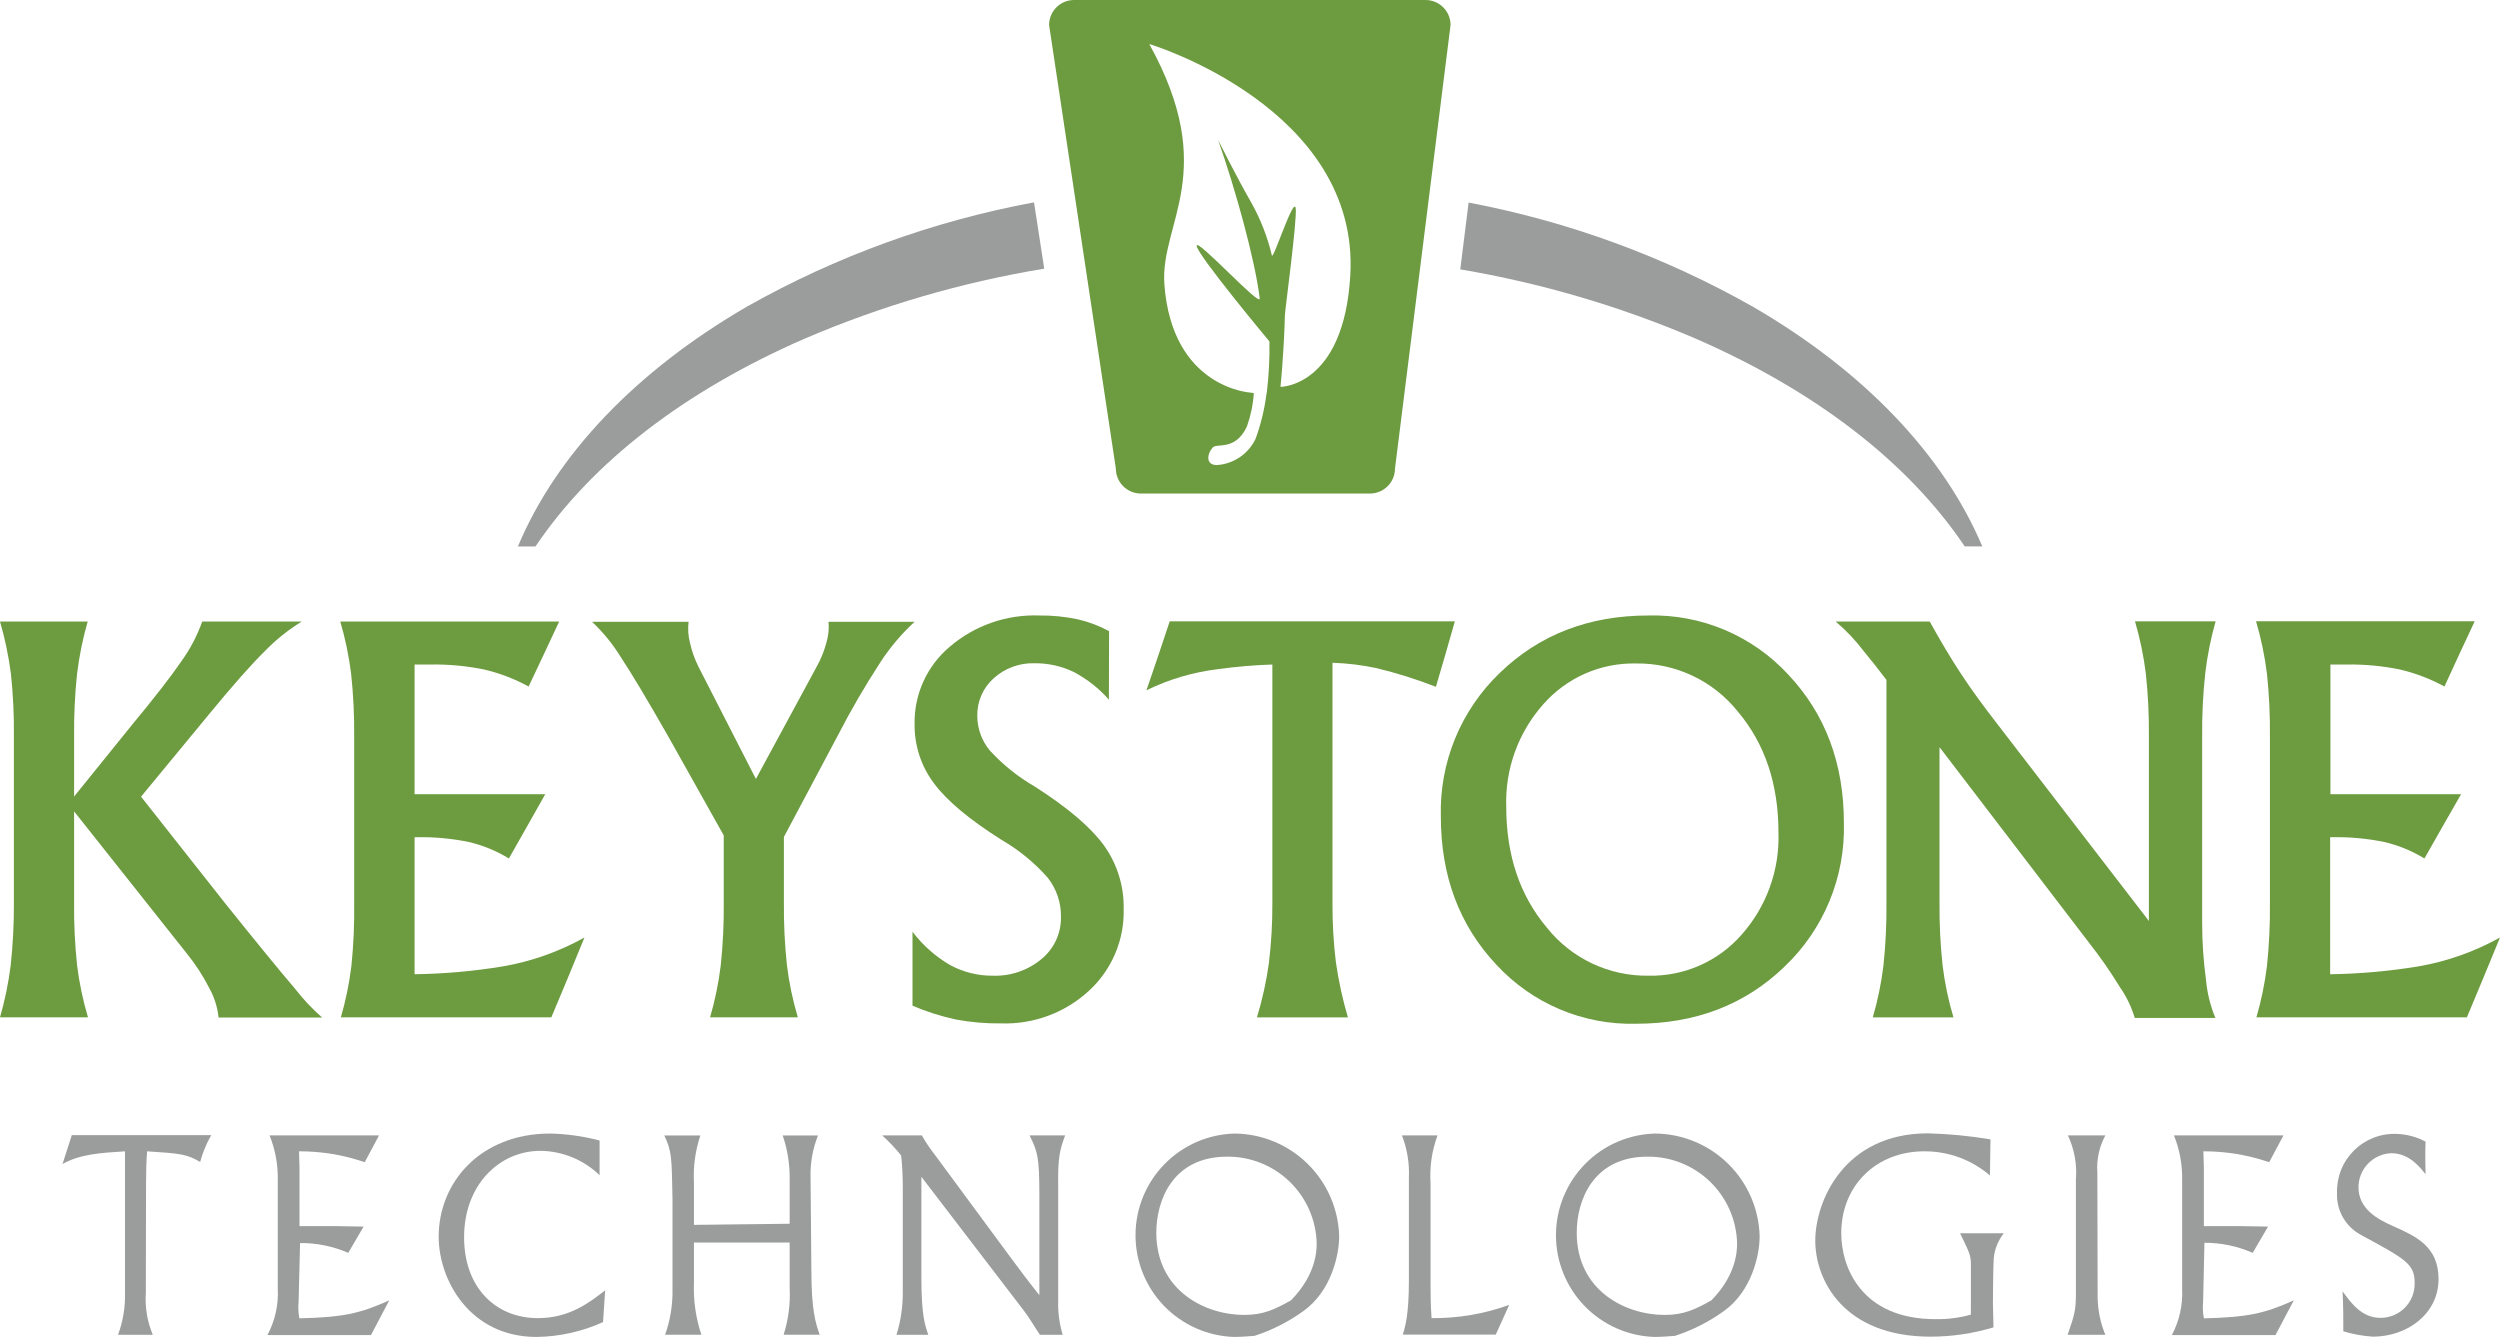<svg width="360" height="193" viewBox="0 0 360 193" fill="none" xmlns="http://www.w3.org/2000/svg">
<g clip-path="url(#clip0_1212_534)">
<path d="M10.67 130C10.64 133.006 10.783 136.011 11.1 139C11.416 141.539 11.941 144.047 12.67 146.5H0C0.701 144.07 1.212 141.589 1.53 139.08C1.861 136.065 2.018 133.033 2 130V106C2.032 102.994 1.888 99.989 1.57 97C1.24 94.463 0.715 91.956 0 89.5H12.63C11.92 91.955 11.409 94.463 11.1 97C10.782 100.013 10.639 103.041 10.67 106.07V114.7L19 104.39C22.26 100.457 24.633 97.4 26.12 95.22C27.387 93.466 28.398 91.54 29.12 89.5H43.46C41.49 90.705 39.682 92.157 38.08 93.82C36.133 95.74 33.51 98.707 30.21 102.72L20.31 114.72L32.36 130C37.027 135.82 40.4 139.943 42.48 142.37C43.644 143.875 44.95 145.265 46.38 146.52H31.47C31.324 145.064 30.886 143.652 30.18 142.37C29.267 140.559 28.16 138.853 26.88 137.28L10.67 116.84V130Z" fill="#6D9B40"/>
<path d="M49.07 146.54C49.78 144.112 50.292 141.631 50.6 139.12C50.91 136.09 51.043 133.045 51 130V106C51.028 102.994 50.881 99.989 50.56 97C50.243 94.462 49.721 91.954 49 89.5H80.52L78.34 94.16L76.12 98.86C74.095 97.751 71.928 96.924 69.68 96.4C67.153 95.887 64.578 95.649 62 95.69H59.7V114.36H78.52L75.9 119L73.28 123.62C71.5 122.532 69.559 121.732 67.53 121.25C65.063 120.744 62.548 120.512 60.03 120.56H59.7V140.29C63.959 140.231 68.207 139.853 72.41 139.16C76.534 138.448 80.507 137.041 84.16 135L81.8 140.75L79.39 146.5H49.07V146.54Z" fill="#6D9B40"/>
<path d="M104.22 120.3L96.22 106.03C93.233 100.79 90.94 96.96 89.34 94.54C88.201 92.705 86.83 91.024 85.26 89.54H99.16C99.033 90.543 99.098 91.561 99.35 92.54C99.624 93.772 100.05 94.964 100.62 96.09L108.85 112.17L117.56 96.08C118.191 94.967 118.675 93.777 119 92.54C119.293 91.569 119.398 90.551 119.31 89.54H131.7C129.82 91.27 128.164 93.228 126.77 95.37C124.533 98.805 122.473 102.353 120.6 106L112.88 120.52V130C112.853 133.006 112.999 136.011 113.32 139C113.631 141.54 114.156 144.049 114.89 146.5H102.25C102.96 144.072 103.472 141.591 103.78 139.08C104.102 136.058 104.249 133.019 104.22 129.98V120.3Z" fill="#6D9B40"/>
<path d="M159.68 100.75C158.243 99.115 156.518 97.76 154.59 96.75C152.842 95.915 150.927 95.491 148.99 95.51C146.813 95.438 144.693 96.216 143.08 97.68C142.322 98.359 141.719 99.195 141.314 100.128C140.908 101.062 140.709 102.072 140.73 103.09C140.734 104.918 141.378 106.687 142.55 108.09C144.424 110.131 146.6 111.875 149 113.26C153.707 116.267 157.02 119.08 158.94 121.7C160.867 124.368 161.874 127.59 161.81 130.88C161.868 133.088 161.452 135.284 160.589 137.317C159.727 139.351 158.438 141.177 156.81 142.67C153.38 145.833 148.844 147.521 144.18 147.37C142.007 147.398 139.837 147.214 137.7 146.82C135.54 146.358 133.431 145.688 131.4 144.82V134.17C132.871 136.113 134.713 137.745 136.82 138.97C138.716 139.999 140.843 140.526 143 140.5C145.552 140.585 148.046 139.723 150 138.08C150.89 137.344 151.602 136.417 152.083 135.368C152.564 134.319 152.803 133.174 152.78 132.02C152.807 129.989 152.14 128.01 150.89 126.41C148.984 124.242 146.738 122.397 144.24 120.95C139.627 118.043 136.387 115.34 134.52 112.84C132.649 110.367 131.657 107.341 131.7 104.24C131.665 102.118 132.106 100.015 132.99 98.085C133.874 96.156 135.18 94.449 136.81 93.09C140.38 90.054 144.957 88.463 149.64 88.63C151.491 88.609 153.338 88.79 155.15 89.17C156.742 89.531 158.276 90.11 159.71 90.89L159.68 100.75Z" fill="#6D9B40"/>
<path d="M183.22 130V95.69C180.624 95.774 178.033 95.994 175.46 96.35C171.856 96.775 168.35 97.806 165.09 99.4L166.77 94.47L168.44 89.47H209.5L208.15 94.19L206.77 98.9C203.983 97.814 201.127 96.915 198.22 96.21C196.134 95.766 194.012 95.508 191.88 95.44V130C191.858 132.868 192.021 135.734 192.37 138.58C192.756 141.261 193.335 143.911 194.1 146.51H181C181.778 143.953 182.353 141.338 182.72 138.69C183.068 135.807 183.235 132.904 183.22 130Z" fill="#6D9B40"/>
<path d="M215.48 138.92C210.147 133.253 207.48 126.137 207.48 117.57C207.375 113.716 208.079 109.882 209.546 106.317C211.014 102.752 213.212 99.534 216 96.87C221.687 91.377 228.817 88.63 237.39 88.63C241.159 88.534 244.904 89.245 248.376 90.714C251.848 92.184 254.965 94.378 257.52 97.15C262.853 102.817 265.52 109.937 265.52 118.51C265.624 122.358 264.919 126.185 263.452 129.744C261.984 133.302 259.786 136.514 257 139.17C251.313 144.67 244.173 147.42 235.58 147.42C231.818 147.515 228.079 146.805 224.612 145.34C221.146 143.874 218.033 141.685 215.48 138.92ZM250.77 134.62C254.368 130.578 256.276 125.308 256.1 119.9C256.1 112.907 254.153 107.1 250.26 102.48C248.504 100.278 246.268 98.507 243.721 97.304C241.174 96.101 238.386 95.498 235.57 95.54C233.052 95.487 230.553 95.986 228.248 97.001C225.944 98.017 223.889 99.525 222.23 101.42C218.624 105.473 216.715 110.758 216.9 116.18C216.9 123.147 218.847 128.943 222.74 133.57C224.489 135.769 226.72 137.536 229.259 138.738C231.799 139.939 234.581 140.542 237.39 140.5C239.914 140.554 242.419 140.056 244.731 139.04C247.042 138.025 249.103 136.516 250.77 134.62Z" fill="#6D9B40"/>
<path d="M279.29 130C279.263 133.006 279.41 136.011 279.73 139C280.04 141.543 280.565 144.056 281.3 146.51H269.68C270.39 144.082 270.902 141.601 271.21 139.09C271.532 136.068 271.679 133.029 271.65 129.99V97.91C270.36 96.21 269.26 94.82 268.34 93.72C267.164 92.172 265.823 90.757 264.34 89.5H277.88C279.46 92.36 280.97 94.883 282.41 97.07C283.85 99.257 285.617 101.693 287.71 104.38L309.44 132.62V106C309.468 102.994 309.321 99.989 309 97C308.684 94.452 308.162 91.934 307.44 89.47H319.05C318.349 91.936 317.847 94.454 317.55 97C317.228 100.012 317.081 103.041 317.11 106.07V132.9C317.109 135.626 317.293 138.349 317.66 141.05C317.826 142.951 318.281 144.816 319.01 146.58H307.4C306.938 145.018 306.229 143.539 305.3 142.2C303.933 139.959 302.434 137.802 300.81 135.74L279.29 107.59V130Z" fill="#6D9B40"/>
<path d="M324.91 146.54C325.62 144.112 326.132 141.631 326.44 139.12C326.758 136.097 326.902 133.059 326.87 130.02V106C326.901 102.994 326.757 99.989 326.44 97C326.121 94.448 325.596 91.927 324.87 89.46H356.36L354.18 94.12L352 98.86C349.972 97.751 347.802 96.924 345.55 96.4C343.036 95.889 340.475 95.651 337.91 95.69H335.58V114.36H354.4L351.74 119L349.12 123.62C347.336 122.532 345.393 121.732 343.36 121.25C340.897 120.744 338.384 120.512 335.87 120.56H335.54V140.29C339.796 140.231 344.041 139.853 348.24 139.16C352.367 138.449 356.344 137.042 360 135L357.63 140.75L355.23 146.5H324.91V146.54Z" fill="#6D9B40"/>
<path d="M21 186.14C20.859 188.213 21.201 190.291 22 192.21H17C17.713 190.268 18.052 188.208 18 186.14V165.79C14.33 166.02 11.51 166.21 9 167.62L10.34 163.46H30.42C29.724 164.673 29.187 165.97 28.82 167.32C26.91 166.21 26.07 166.1 21.18 165.79C21.07 167.17 21.03 169.08 21.03 170.45L21 186.14Z" fill="#9A9D9B"/>
<path d="M52.52 167.36C49.477 166.309 46.279 165.778 43.06 165.79L43.13 168.2V176.56H48.36L52.36 176.63L50.15 180.41C47.96 179.462 45.596 178.981 43.21 179L43 187.44C42.921 188.241 42.958 189.049 43.11 189.84C49.26 189.69 51.78 189.19 56.05 187.25L53.42 192.25H38.51C39.604 190.2 40.119 187.891 40 185.57V169.84C40.03 167.669 39.629 165.514 38.82 163.5H54.58L52.52 167.36Z" fill="#9A9D9B"/>
<path d="M86.84 190.38C83.829 191.749 80.567 192.478 77.26 192.52C67.68 192.52 63.17 184.35 63.17 178.09C63.17 170.26 69.17 163.23 79.24 163.23C81.637 163.288 84.02 163.623 86.34 164.23V169.23C84.056 167.016 81.011 165.76 77.83 165.72C71.95 165.72 66.83 170.57 66.83 178.16C66.83 185.49 71.45 189.81 77.44 189.81C82.06 189.81 84.92 187.52 87.14 185.81L86.84 190.38Z" fill="#9A9D9B"/>
<path d="M116.84 183C116.84 188.69 117.46 190.56 118.03 192.2H112.84C113.535 190.018 113.83 187.727 113.71 185.44V178.92H99.93V184.68C99.828 187.231 100.191 189.779 101 192.2H95.77C96.517 190.119 96.88 187.92 96.84 185.71V172.71C96.73 166.49 96.73 165.8 95.66 163.51H100.85C100.119 165.699 99.807 168.006 99.93 170.31V176.38L113.71 176.22V169.73C113.732 167.615 113.394 165.512 112.71 163.51H117.79C117.024 165.439 116.66 167.505 116.72 169.58L116.84 183Z" fill="#9A9D9B"/>
<path d="M145.47 181C146.85 182.87 148.22 184.7 149.67 186.5V172.13C149.67 166.4 149.37 165.79 148.26 163.5H153.38C152.65 165.5 152.31 166.5 152.38 170.91V187.21C152.322 188.901 152.541 190.59 153.03 192.21H149.75C148.95 191.03 148.26 189.81 147.38 188.66L132.68 169.46V184.08C132.68 189.46 133.22 190.91 133.68 192.21H129.09C129.716 190.2 130.023 188.105 130 186V171.14C130.009 169.557 129.932 167.975 129.77 166.4C128.94 165.357 128.024 164.387 127.03 163.5H132.75C133.298 164.478 133.924 165.411 134.62 166.29L145.47 181Z" fill="#9A9D9B"/>
<path d="M177.73 192.52C173.912 192.407 170.289 190.807 167.633 188.061C164.978 185.316 163.5 181.641 163.514 177.821C163.528 174.002 165.034 170.338 167.71 167.613C170.386 164.887 174.021 163.314 177.84 163.23C181.765 163.28 185.518 164.847 188.314 167.602C191.11 170.357 192.732 174.086 192.84 178.01C192.84 180.83 191.65 185.95 187.72 188.77C185.567 190.326 183.185 191.537 180.66 192.36C180.17 192.4 178.72 192.52 177.73 192.52ZM189.6 179C189.508 175.65 188.106 172.469 185.693 170.143C183.281 167.816 180.051 166.53 176.7 166.56C168.95 166.56 166.51 172.74 166.51 177.51C166.51 185.84 173.51 189.35 179.18 189.35C181.97 189.35 183.65 188.51 185.9 187.25C189.53 183.54 189.6 180.11 189.6 179Z" fill="#9A9D9B"/>
<path d="M206 185C206 186.15 206 187.9 206.15 189.81C209.961 189.847 213.748 189.2 217.33 187.9L215.39 192.18H202C202.38 190.96 202.88 189.24 202.88 184.39V169.57C202.973 167.499 202.633 165.432 201.88 163.5H207C206.187 165.708 205.847 168.062 206 170.41V185Z" fill="#9A9D9B"/>
<path d="M238.27 192.52C234.452 192.406 230.829 190.805 228.174 188.058C225.519 185.311 224.042 181.636 224.058 177.817C224.074 173.997 225.581 170.334 228.258 167.609C230.935 164.884 234.571 163.313 238.39 163.23C242.316 163.278 246.07 164.843 248.867 167.599C251.663 170.354 253.284 174.085 253.39 178.01C253.39 180.83 252.2 185.95 248.27 188.77C246.117 190.326 243.735 191.537 241.21 192.36C240.71 192.4 239.26 192.52 238.27 192.52ZM250.14 179C250.048 175.65 248.645 172.469 246.233 170.143C243.821 167.816 240.591 166.53 237.24 166.56C229.49 166.56 227.05 172.74 227.05 177.51C227.05 185.84 234.05 189.35 239.72 189.35C242.51 189.35 244.19 188.51 246.44 187.25C250.07 183.54 250.14 180.11 250.14 179Z" fill="#9A9D9B"/>
<path d="M283.81 187.59V182.17C283.81 180.8 283.66 180.49 282.25 177.59H288.55C287.73 178.622 287.227 179.869 287.1 181.18C287.02 182.28 286.98 186.94 286.98 187.59L287.06 191.14C284.125 192.025 281.076 192.477 278.01 192.48C265.49 192.48 261.4 184.35 261.4 178.66C261.4 172.97 265.56 163.2 277.63 163.2C280.647 163.279 283.654 163.57 286.63 164.07L286.55 169.27C283.921 167.004 280.56 165.768 277.09 165.79C270.18 165.79 265.14 170.72 265.14 177.59C265.14 182.44 268 189.96 278.73 189.96C280.442 189.986 282.15 189.767 283.8 189.31L283.81 187.59Z" fill="#9A9D9B"/>
<path d="M302.06 186.94C302.103 188.75 302.48 190.536 303.17 192.21H297.74C298.74 189.31 298.93 188.7 298.93 186.21V169.84C299.105 167.663 298.709 165.477 297.78 163.5H303.17C302.284 165.137 301.885 166.993 302.02 168.85L302.06 186.94Z" fill="#9A9D9B"/>
<path d="M326.76 167.36C323.714 166.309 320.512 165.779 317.29 165.79L317.36 168.2V176.56H322.6L326.6 176.63L324.39 180.41C322.2 179.447 319.833 178.953 317.44 178.96L317.25 187.44C317.171 188.241 317.208 189.049 317.36 189.84C323.51 189.69 326.03 189.19 330.31 187.25L327.67 192.25H312.75C313.828 190.209 314.339 187.916 314.23 185.61V169.84C314.26 167.669 313.859 165.514 313.05 163.5H328.82L326.76 167.36Z" fill="#9A9D9B"/>
<path d="M344.35 166.06C343.084 166.109 341.885 166.645 341.004 167.556C340.122 168.467 339.627 169.683 339.62 170.95C339.62 174.08 342.37 175.57 344.51 176.52C347.87 178.01 351.15 179.46 351.15 184.19C351.15 189.19 346.64 192.48 341.68 192.48C340.242 192.384 338.82 192.126 337.44 191.71C337.44 190.26 337.44 187.86 337.33 185.95C338.55 187.63 340.08 189.77 342.79 189.77C343.444 189.773 344.091 189.645 344.695 189.394C345.298 189.142 345.845 188.773 346.304 188.307C346.762 187.841 347.123 187.288 347.364 186.681C347.606 186.073 347.723 185.424 347.71 184.77C347.71 182.03 346.53 181.38 340.04 177.86C338.934 177.285 338.015 176.404 337.393 175.323C336.771 174.242 336.471 173.006 336.53 171.76C336.499 170.632 336.7 169.51 337.12 168.462C337.539 167.415 338.169 166.465 338.97 165.67C339.771 164.876 340.727 164.254 341.778 163.842C342.828 163.431 343.952 163.24 345.08 163.28C346.547 163.324 347.983 163.703 349.28 164.39C349.2 165.88 349.28 168.97 349.28 169.08C348.59 168.24 347 166.06 344.35 166.06Z" fill="#9A9D9B"/>
<path d="M252.42 44.17C239.688 36.959 225.857 31.891 211.48 29.17L210.28 38.79C221.907 40.754 233.259 44.091 244.1 48.73C261.45 56.28 274.78 66.58 282.92 78.68H285.45C279.89 65.51 268.43 53.46 252.42 44.17Z" fill="#9A9D9B"/>
<path d="M148.9 29.14C134.394 31.827 120.432 36.896 107.58 44.14C91.58 53.43 80.11 65.48 74.58 78.69H77.11C85.25 66.59 98.58 56.29 115.93 48.74C126.964 44.017 138.527 40.642 150.37 38.69L148.9 29.14Z" fill="#9A9D9B"/>
<path d="M205.33 0H154.67C153.715 0 152.8 0.379 152.124 1.054C151.449 1.73 151.07 2.645 151.07 3.6L160.68 67.46C160.68 68.416 161.059 69.332 161.734 70.009C162.409 70.686 163.324 71.067 164.28 71.07H197.28C198.236 71.067 199.151 70.686 199.826 70.009C200.501 69.332 200.88 68.416 200.88 67.46L208.88 3.6C208.88 2.654 208.508 1.746 207.843 1.072C207.179 0.398 206.276 0.013 205.33 0ZM194.44 39.71C193.49 55.71 184.39 55.71 184.39 55.71C184.39 55.71 184.88 50.97 185.03 45.32C185.03 44.74 186.82 31.53 186.58 29.98C186.31 28.16 183.34 37.53 183.15 36.78C182.529 34.163 181.554 31.643 180.25 29.29C178.15 25.65 175.4 20.14 175.4 20.14C177.88 27.14 180.73 37.42 181.4 42.97C181.58 44.38 172.22 34.1 172.32 35.41C172.42 36.72 182.8 49.17 182.8 49.17C182.841 51.599 182.717 54.028 182.43 56.44L182.35 56.88C182.069 59.027 181.553 61.136 180.81 63.17C180.304 64.248 179.517 65.17 178.531 65.838C177.546 66.507 176.399 66.898 175.21 66.97C173.57 66.97 173.82 65.31 174.64 64.43C175.25 63.78 177.89 64.96 179.55 61.43C180.105 59.877 180.442 58.255 180.55 56.61L180.04 56.53C180.04 56.53 168.76 55.89 167.67 40.92C167.03 32.13 175.67 24.74 165.5 6.35C165.51 6.31 195.88 15.54 194.44 39.71Z" fill="#6D9B40"/>
</g>
<defs>
<clipPath id="clip0_1212_534">
<rect width="360" height="192.52" fill="white"/>
</clipPath>
</defs>
</svg>
